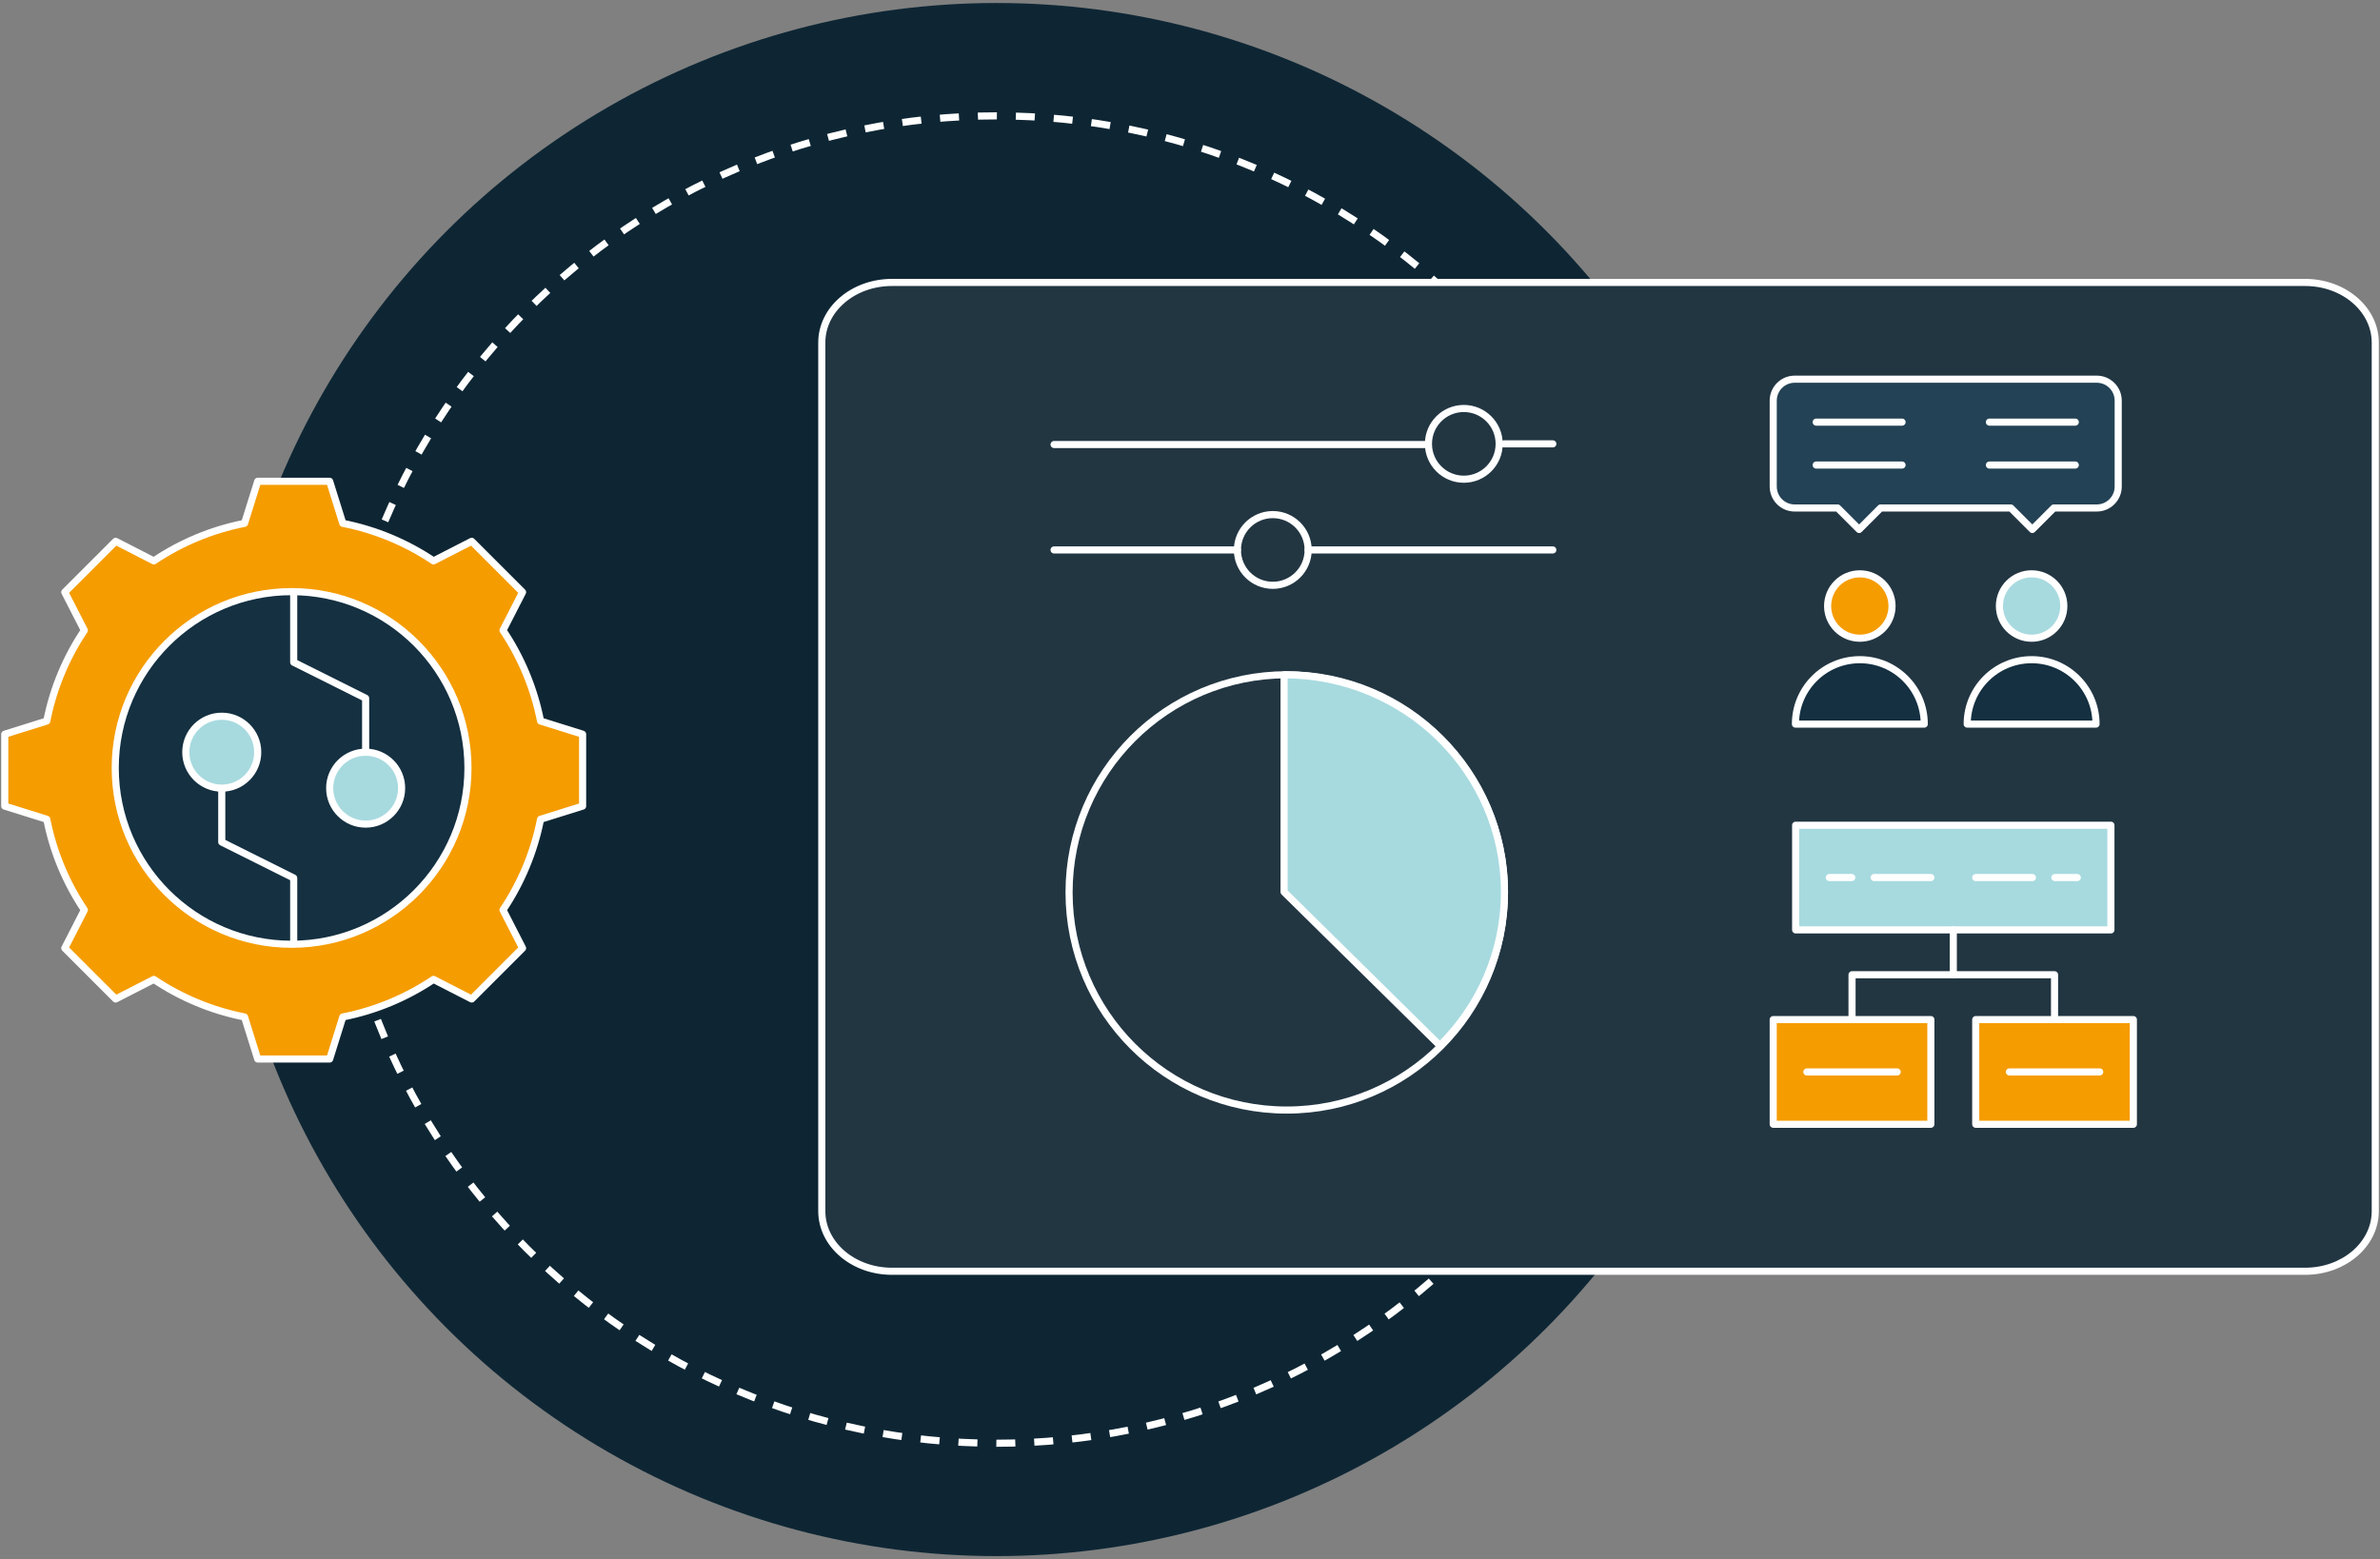 <svg width="502" height="329" viewBox="0 0 502 329" fill="none" xmlns="http://www.w3.org/2000/svg">
<rect x="0" y="0" width="502" height="329" fill="#808080" stroke="none"/>
<circle cx="210.183" cy="164.466" r="163.832" fill="#0E2634"/>
<path d="M350.207 164.466C350.207 241.798 287.516 304.489 210.184 304.489C132.852 304.489 70.161 241.798 70.161 164.466C70.161 87.133 132.852 24.443 210.184 24.443C287.516 24.443 350.207 87.133 350.207 164.466Z" stroke="white" stroke-width="1.5" stroke-dasharray="4 4"/>
<path d="M362.649 59.59H486.211C494.383 59.59 501.002 65.267 501.002 72.278V255.52C501.002 262.53 494.383 268.207 486.211 268.207H188.128C179.956 268.207 173.337 262.53 173.337 255.52V72.278C173.337 65.267 179.956 59.59 188.128 59.59H402.294" fill="#223642"/>
<path d="M362.649 59.59H486.211C494.383 59.59 501.002 65.267 501.002 72.278V255.52C501.002 262.53 494.383 268.207 486.211 268.207H188.128C179.956 268.207 173.337 262.53 173.337 255.52V72.278C173.337 65.267 179.956 59.59 188.128 59.59H402.294" stroke="white" stroke-width="1.5" stroke-linecap="round" stroke-linejoin="round"/>
<path d="M317.328 188.275C317.328 200.955 312.187 212.443 303.875 220.744C295.562 229.06 284.086 234.194 271.406 234.194C246.047 234.194 225.491 213.634 225.491 188.275C225.491 162.916 246.047 142.357 271.406 142.357C296.765 142.357 317.328 162.916 317.328 188.275Z" stroke="white" stroke-width="1.5" stroke-linecap="round" stroke-linejoin="round"/>
<path d="M317.327 188.184C317.327 200.838 312.123 212.303 303.709 220.588L270.842 188.184V142.357C296.512 142.357 317.327 162.875 317.327 188.184Z" fill="#A7DADF" stroke="white" stroke-width="1.5" stroke-linecap="round" stroke-linejoin="round"/>
<path d="M399.076 127.856C399.076 131.609 396.034 134.65 392.282 134.65C388.53 134.65 385.488 131.609 385.488 127.856C385.488 124.104 388.53 121.063 392.282 121.063C396.034 121.063 399.076 124.104 399.076 127.856Z" fill="#F59C00" stroke="white" stroke-width="1.5" stroke-linecap="round" stroke-linejoin="round"/>
<path d="M405.872 152.766H378.699C378.699 145.26 384.782 139.177 392.287 139.177C399.791 139.177 405.874 145.26 405.874 152.766H405.872Z" fill="#143041" stroke="white" stroke-width="1.5" stroke-linecap="round" stroke-linejoin="round"/>
<path d="M435.311 127.856C435.311 131.609 432.27 134.65 428.517 134.65C424.765 134.65 421.724 131.609 421.724 127.856C421.724 124.104 424.765 121.063 428.517 121.063C432.27 121.063 435.311 124.104 435.311 127.856Z" fill="#A7DADF" stroke="white" stroke-width="1.5" stroke-linecap="round" stroke-linejoin="round"/>
<path d="M442.104 152.766H414.929C414.929 145.26 421.012 139.177 428.516 139.177C436.021 139.177 442.104 145.26 442.104 152.766Z" fill="#143041" stroke="white" stroke-width="1.5" stroke-linecap="round" stroke-linejoin="round"/>
<path d="M374.017 84.529V102.643C374.017 105.148 376.044 107.174 378.545 107.174H387.604L392.133 111.705L396.661 107.174H424.138L428.666 111.705L433.195 107.174H442.254C444.754 107.174 446.782 105.148 446.782 102.643V84.529C446.782 82.028 444.754 79.999 442.254 79.999H378.545C376.044 79.999 374.017 82.028 374.017 84.529Z" fill="#234255" stroke="white" stroke-width="1.5" stroke-linecap="round" stroke-linejoin="round"/>
<path d="M383.076 89.058H401.192" stroke="white" stroke-width="1.5" stroke-linecap="round" stroke-linejoin="round"/>
<path d="M383.076 98.113H401.192" stroke="white" stroke-width="1.5" stroke-linecap="round" stroke-linejoin="round"/>
<path d="M419.612 89.058H437.728" stroke="white" stroke-width="1.5" stroke-linecap="round" stroke-linejoin="round"/>
<path d="M419.612 98.113H437.728" stroke="white" stroke-width="1.5" stroke-linecap="round" stroke-linejoin="round"/>
<path d="M445.243 196.184H378.745V174.103H445.243V196.184Z" fill="#A7DADF" stroke="white" stroke-width="1.5" stroke-linecap="round" stroke-linejoin="round"/>
<path d="M407.264 237.192H374.015V215.11H407.264V237.192Z" fill="#F59C00" stroke="white" stroke-width="1.5" stroke-linecap="round" stroke-linejoin="round"/>
<path d="M449.978 237.192H416.729V215.11H449.978V237.192Z" fill="#F59C00" stroke="white" stroke-width="1.5" stroke-linecap="round" stroke-linejoin="round"/>
<path d="M395.305 185.141H407.264" stroke="white" stroke-width="1.5" stroke-linecap="round" stroke-linejoin="round"/>
<path d="M385.846 185.141H390.579" stroke="white" stroke-width="1.5" stroke-linecap="round" stroke-linejoin="round"/>
<path d="M428.683 185.141H416.729" stroke="white" stroke-width="1.5" stroke-linecap="round" stroke-linejoin="round"/>
<path d="M438.15 185.141H433.417" stroke="white" stroke-width="1.5" stroke-linecap="round" stroke-linejoin="round"/>
<path d="M390.639 215.108V205.647H433.353V215.108" stroke="white" stroke-width="1.5" stroke-linecap="round" stroke-linejoin="round"/>
<path d="M411.998 205.645V196.179" stroke="white" stroke-width="1.5" stroke-linecap="round" stroke-linejoin="round"/>
<path d="M381.109 226.149H400.165" stroke="white" stroke-width="1.5" stroke-linecap="round" stroke-linejoin="round"/>
<path d="M423.826 226.149H442.882" stroke="white" stroke-width="1.5" stroke-linecap="round" stroke-linejoin="round"/>
<path d="M275.921 116.023H327.526" stroke="white" stroke-width="1.5" stroke-linecap="round" stroke-linejoin="round"/>
<path d="M222.328 116.023H261.001" stroke="white" stroke-width="1.5" stroke-linecap="round" stroke-linejoin="round"/>
<path d="M317.208 93.644H327.529" stroke="white" stroke-width="1.5" stroke-linecap="round" stroke-linejoin="round"/>
<path d="M222.328 93.783H300.524" stroke="white" stroke-width="1.5" stroke-linecap="round" stroke-linejoin="round"/>
<path d="M268.462 123.486C272.582 123.486 275.921 120.143 275.921 116.026C275.921 111.909 272.582 108.567 268.462 108.567C264.341 108.567 261.002 111.902 261.002 116.026C261.002 120.151 264.341 123.486 268.462 123.486Z" stroke="white" stroke-width="1.5" stroke-linecap="round" stroke-linejoin="round"/>
<path d="M308.753 101.103C312.873 101.103 316.212 97.76 316.212 93.644C316.212 89.527 312.873 86.18 308.753 86.18C304.632 86.18 301.293 89.523 301.293 93.644C301.293 97.764 304.632 101.103 308.753 101.103Z" stroke="white" stroke-width="1.5" stroke-linecap="round" stroke-linejoin="round"/>
<path d="M61.946 200.412C41.032 200.412 24.02 183.4 24.02 162.485C24.02 141.571 41.032 124.559 61.946 124.559C82.861 124.559 99.873 141.571 99.873 162.485C99.873 183.4 82.861 200.412 61.946 200.412Z" stroke="white" stroke-width="1.5" stroke-linejoin="round"/>
<path d="M122.887 170.071V154.897L114.018 152.12C112.646 145.154 109.907 138.68 106.094 132.99L110.223 124.93L99.497 114.204L91.437 118.334C85.747 114.52 79.273 111.782 72.308 110.41L69.531 101.541H54.356L51.579 110.41C44.614 111.782 38.139 114.52 32.449 118.334L24.39 114.204L13.664 124.93L17.793 132.99C13.979 138.68 11.241 145.154 9.869 152.12L1 154.897V170.071L9.869 172.848C11.241 179.813 13.979 186.288 17.793 191.978L13.664 200.038L24.39 210.764L32.449 206.634C38.139 210.448 44.614 213.186 51.579 214.558L54.356 223.427H69.531L72.308 214.558C79.273 213.186 85.747 210.448 91.437 206.634L99.497 210.764L110.223 200.038L106.094 191.978C109.907 186.288 112.646 179.813 114.018 172.848L122.887 170.071Z" fill="#F59C00" stroke="white" stroke-width="1.5" stroke-linejoin="round"/>
<path d="M61.506 199.216C82.048 199.216 98.704 182.564 98.704 162.021C98.704 141.479 82.05 124.82 61.506 124.82C40.962 124.82 24.308 141.481 24.308 162.021C24.308 182.562 40.962 199.216 61.506 199.216Z" fill="#143041" stroke="white" stroke-width="1.5" stroke-linejoin="round"/>
<path d="M46.774 166.28V177.66L61.949 185.24V199.65" stroke="white" stroke-width="1.5" stroke-linejoin="round"/>
<path d="M61.948 125.315V139.725L77.123 147.311V158.691" stroke="white" stroke-width="1.5" stroke-linejoin="round"/>
<path d="M54.36 158.691C54.36 162.879 50.962 166.277 46.774 166.277C42.587 166.277 39.188 162.879 39.188 158.691C39.188 154.503 42.587 151.105 46.774 151.105C50.962 151.105 54.36 154.503 54.36 158.691Z" fill="#A7DADF" stroke="white" stroke-width="1.5" stroke-linejoin="round"/>
<path d="M84.709 166.28C84.709 170.468 81.311 173.866 77.123 173.866C72.935 173.866 69.537 170.468 69.537 166.28C69.537 162.092 72.935 158.694 77.123 158.694C81.311 158.694 84.709 162.092 84.709 166.28Z" fill="#A7DADF" stroke="white" stroke-width="1.5" stroke-linejoin="round"/>
</svg>
